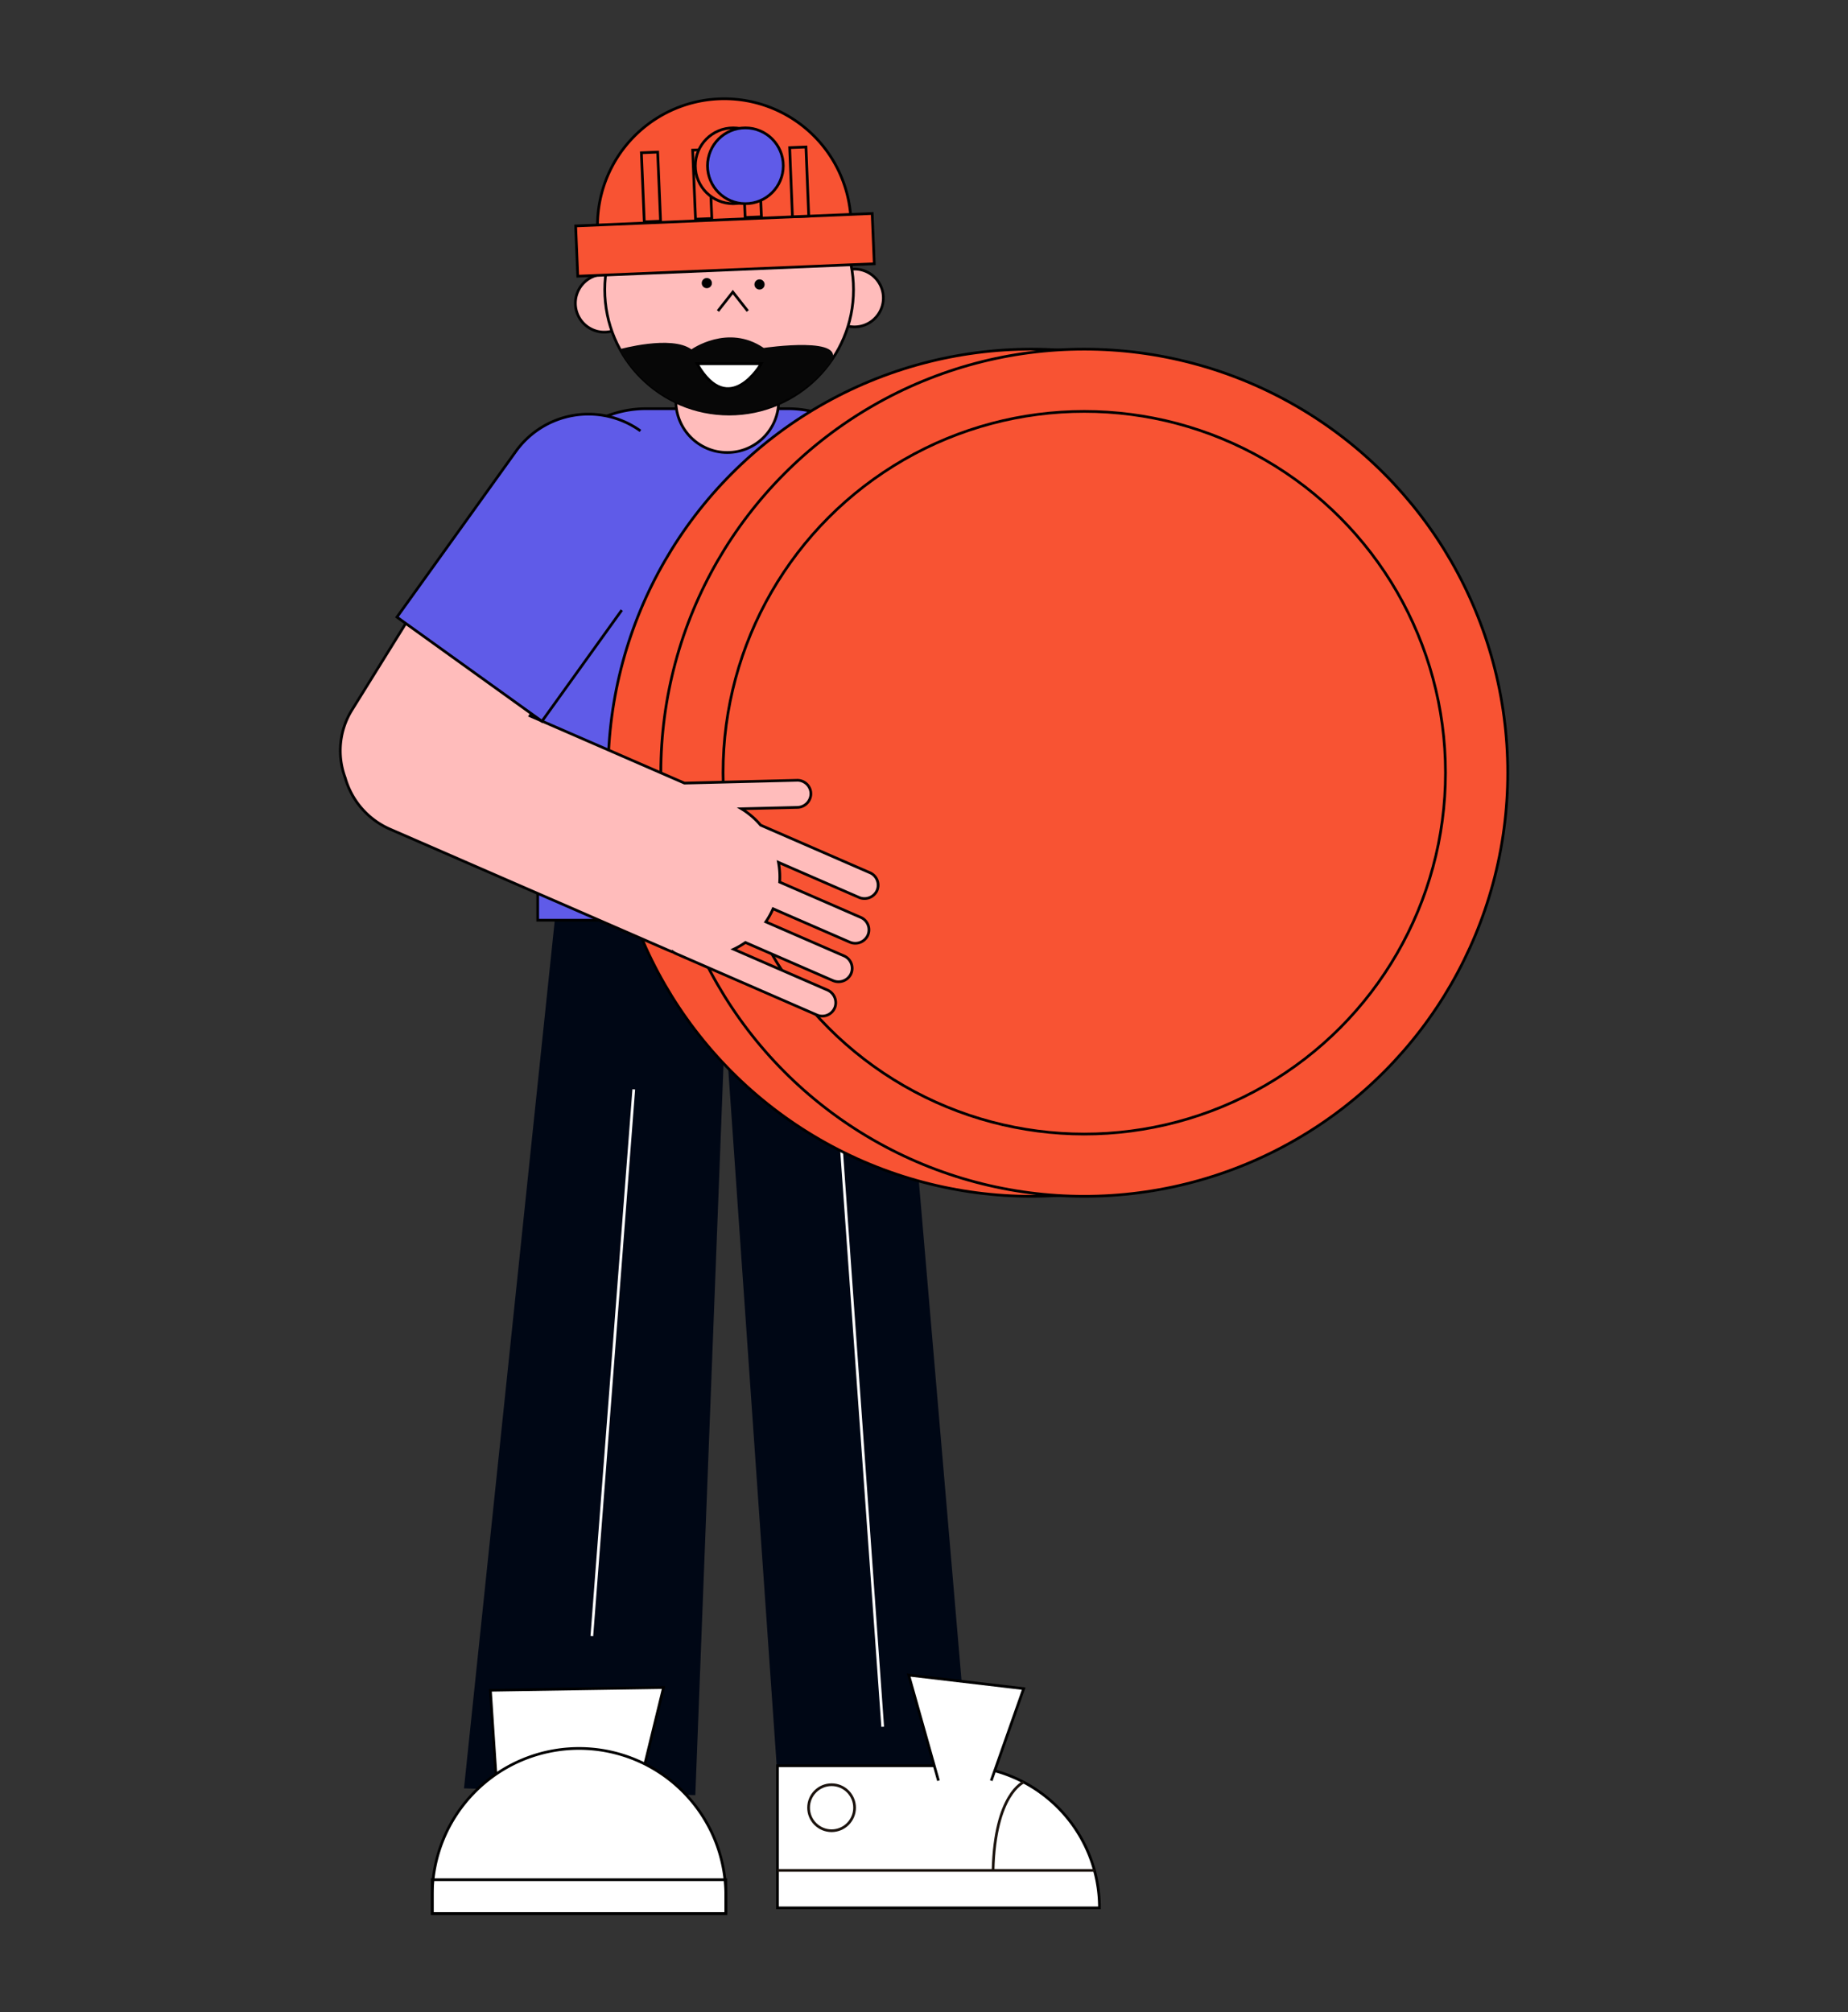 <svg id="Capa_1" data-name="Capa 1" xmlns="http://www.w3.org/2000/svg" viewBox="0 0 1366 1487"><rect x="0" y="0" width="1366" height="1487" fill="#333333" stroke="none"/><title>Mesa de trabajo 9</title><path d="M626,240.82a21.37,21.37,0,1,0,5.56-42l-1,0" fill="#ffbcbb" stroke="#020202" stroke-miterlimit="10" stroke-width="2"/><path d="M452.27,244.7a21.37,21.37,0,1,1-5.56-42c.34,0,.67,0,1,0" fill="#ffbcbb" stroke="#020202" stroke-miterlimit="10" stroke-width="2"/><polygon points="716.97 1314.5 661.97 671.5 529.97 621.5 410.97 671.5 342.97 1321.5 513.97 1326.5 535.97 756.5 575.97 1331.5 716.97 1314.5" fill="#000715"/><path d="M574.69,1304.8h238a0,0,0,0,1,0,0v105a0,0,0,0,1,0,0h-133a105,105,0,0,1-105-105v0A0,0,0,0,1,574.69,1304.8Z" transform="translate(1387.38 2714.6) rotate(-180)" fill="#fff" stroke="#000" stroke-miterlimit="10" stroke-width="2"/><polyline points="732.69 1315.8 756.69 1247.8 671.69 1237.8 693.69 1315.8" fill="#fff" stroke="#000" stroke-miterlimit="10" stroke-width="2"/><line x1="808.99" y1="1382.11" x2="574.69" y2="1382.11" fill="none" stroke="#1b130e" stroke-miterlimit="10" stroke-width="2"/><path d="M756.69,1316.92s-21.29,8.51-22.64,65.19" fill="none" stroke="#1b130e" stroke-miterlimit="10" stroke-width="2"/><circle cx="614.69" cy="1335.8" r="17" fill="none" stroke="#1b130e" stroke-miterlimit="10" stroke-width="2"/><polygon points="369.47 1355 362.47 1249 490.47 1247 466.67 1344.46 369.47 1355" fill="#fff" stroke="#000" stroke-miterlimit="10" stroke-width="2"/><path d="M428,1292h0a108.5,108.5,0,0,1,108.5,108.5V1414a0,0,0,0,1,0,0h-217a0,0,0,0,1,0,0v-13.5A108.5,108.5,0,0,1,428,1292Z" fill="#fff" stroke="#000" stroke-miterlimit="10" stroke-width="2"/><rect x="319.47" y="1389" width="217" height="25" fill="none" stroke="#000" stroke-miterlimit="10" stroke-width="2"/><line x1="614.47" y1="744" x2="652.47" y2="1276" fill="none" stroke="#fff" stroke-miterlimit="10" stroke-width="2"/><line x1="468.47" y1="805" x2="437.47" y2="1209" fill="none" stroke="#fff" stroke-miterlimit="10" stroke-width="2"/><path d="M477.56,302H582.37a80.09,80.09,0,0,1,80.09,80.09V680a0,0,0,0,1,0,0h-265a0,0,0,0,1,0,0V382.09A80.09,80.09,0,0,1,477.56,302Z" fill="#5f5be8" stroke="#000" stroke-miterlimit="10" stroke-width="2"/><circle cx="537.57" cy="296.4" r="37.98" fill="#ffbcbb" stroke="#020202" stroke-miterlimit="10" stroke-width="2"/><circle cx="538.96" cy="214.03" r="91.93" fill="#ffbcbb" stroke="#020202" stroke-miterlimit="10" stroke-width="2"/><path d="M613,269c16.87-21.58-48.48-11.9-48.48-11.9C538,239,511.1,258.17,511.1,258.17c-14.88-10.84-53.24-.06-53.24-.06s22.13,44,75.87,47.86C533.73,306,581.64,309.13,613,269Z" fill="#070707"/><circle cx="522.46" cy="209.2" r="3.76"/><circle cx="561.42" cy="210.2" r="3.76"/><path d="M515.22,268.77h47.42S538.93,310.17,515.22,268.77Z" fill="#fff" stroke="#000" stroke-miterlimit="10" stroke-width="2"/><polyline points="530.69 229.8 541.69 215.8 552.69 229.8" fill="none" stroke="#000" stroke-miterlimit="10" stroke-width="2"/><path d="M533.86,73h0a93.72,93.72,0,0,1,93.72,93.72v21.63a0,0,0,0,1,0,0H440.15a0,0,0,0,1,0,0V166.75A93.72,93.72,0,0,1,533.86,73Z" transform="translate(-5.01 22.48) rotate(-2.4)" fill="#f85333" stroke="#000" stroke-miterlimit="10" stroke-width="2"/><rect x="475.16" y="112.61" width="12.05" height="51.09" transform="translate(-5.36 20.28) rotate(-2.4)" fill="#f85333" stroke="#000" stroke-miterlimit="10" stroke-width="2"/><rect x="426.2" y="162.34" width="219.36" height="37.18" transform="translate(-7.11 22.6) rotate(-2.4)" fill="#f85333" stroke="#000" stroke-miterlimit="10" stroke-width="2"/><rect x="513.05" y="110.66" width="12.05" height="51.09" transform="translate(-5.25 21.86) rotate(-2.4)" fill="#f85333" stroke="#000" stroke-miterlimit="10" stroke-width="2"/><rect x="549.72" y="109.41" width="12.05" height="51.09" transform="translate(-5.17 23.4) rotate(-2.4)" fill="#f85333" stroke="#000" stroke-miterlimit="10" stroke-width="2"/><rect x="584.46" y="107.63" width="12.05" height="51.09" transform="matrix(1, -0.04, 0.04, 1, -5.06, 24.85)" fill="#f85333" stroke="#000" stroke-miterlimit="10" stroke-width="2"/><circle cx="541.97" cy="122.5" r="28" fill="#f85333" stroke="#000" stroke-miterlimit="10" stroke-width="2"/><circle cx="550.97" cy="122.5" r="28" fill="#5f5be8" stroke="#000" stroke-miterlimit="10" stroke-width="2"/><circle cx="762.47" cy="571" r="313" fill="#f85333" stroke="#000" stroke-miterlimit="10" stroke-width="2"/><circle cx="801.47" cy="571" r="313" fill="#f85333" stroke="#000" stroke-miterlimit="10" stroke-width="2"/><circle cx="801.47" cy="571" r="267" fill="#f85333" stroke="#000" stroke-miterlimit="10" stroke-width="2"/><path d="M643,644.87l-80.76-35.14a58.66,58.66,0,0,0-14.19-12.1l41.22-1A10.23,10.23,0,0,0,599.38,587a10,10,0,0,0-10.24-10.41l-83.21,2.08L391.78,529,438,454.7a57.06,57.06,0,0,0-18.33-78.58h0a57.08,57.08,0,0,0-78.59,18.34L260.14,524.64a57,57,0,0,0-5,50,58.87,58.87,0,0,0,33.24,38.1l205.42,89.37c1.3.57,2.62,1.07,3.94,1.53a10.25,10.25,0,0,0,1.56.87L603.81,750a10,10,0,0,0,13.41-5.8,10.22,10.22,0,0,0-5.74-12.68l-69.15-30.08a59.41,59.41,0,0,0,8.65-5l64.61,28.12a10.23,10.23,0,0,0,13.19-4.45,10,10,0,0,0-4.89-13.76L566.08,681.2a59.85,59.85,0,0,0,5.35-9.67L628,696.13a10.24,10.24,0,0,0,13.19-4.44,10,10,0,0,0-4.89-13.77l-60-26.12a59,59,0,0,0-.87-14.56l59.37,25.83a10.22,10.22,0,0,0,13.19-4.44A10,10,0,0,0,643,644.87Z" fill="#ffbcbb" stroke="#020202" stroke-miterlimit="10" stroke-width="2"/><path d="M459.6,450.84l-59,82.14L293.41,456,381.3,333.55a66,66,0,0,1,92.11-15.14h0" fill="#5f5be8" stroke="#000" stroke-miterlimit="10" stroke-width="2"/></svg>
